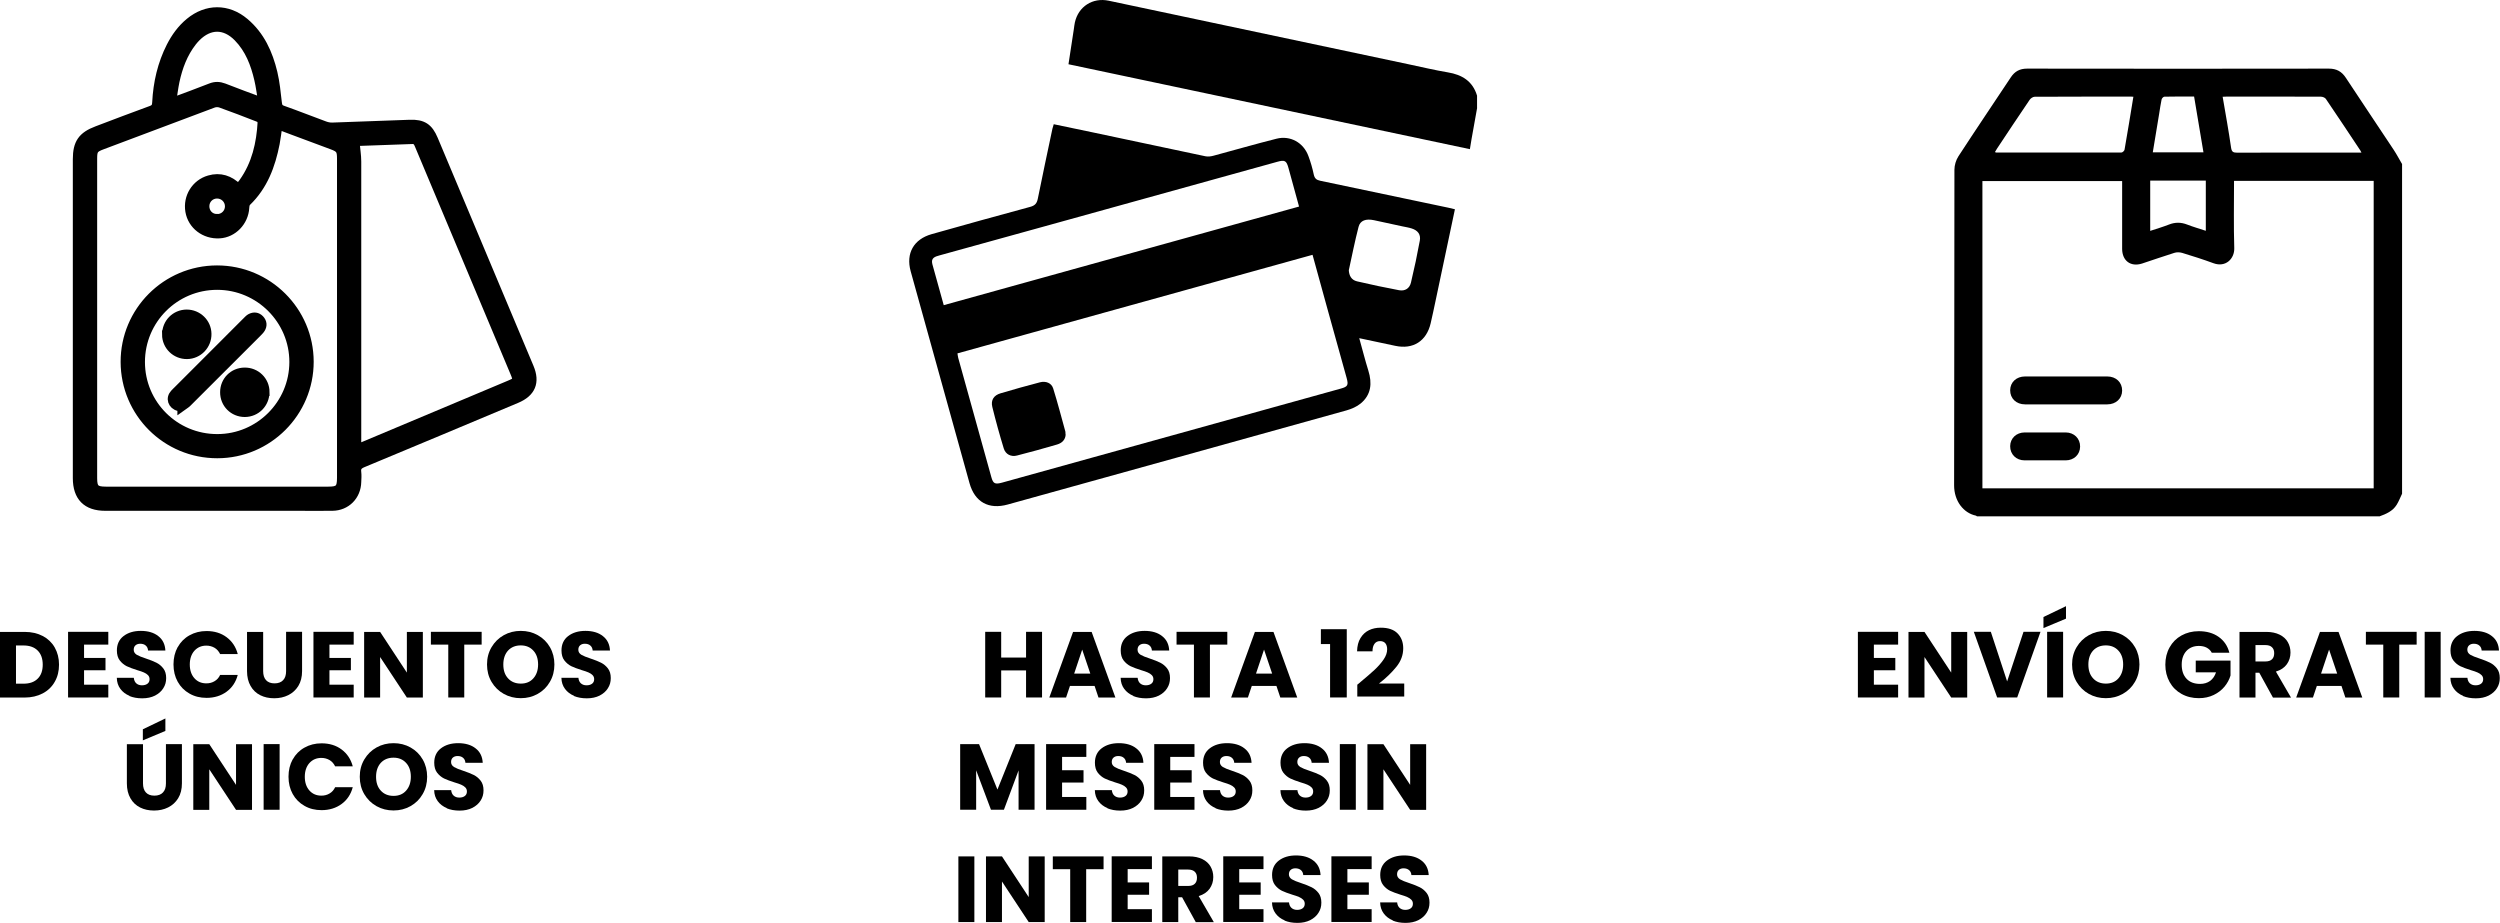<?xml version="1.0" encoding="UTF-8"?>
<svg id="Layer_2" data-name="Layer 2" xmlns="http://www.w3.org/2000/svg" viewBox="0 0 320.62 118.34">
  <defs>
    <style>
      .cls-1 {
        stroke: #000;
        stroke-miterlimit: 10;
      }

      .cls-2 {
        stroke-width: 0px;
      }
    </style>
  </defs>
  <g id="Layer_16" data-name="Layer 16">
    <g>
      <g>
        <path class="cls-1" d="m9.84,40.81c0-6.8,0-13.6,0-20.4,0-2.07.65-3.01,2.59-3.74,2.31-.87,4.61-1.76,6.93-2.6.51-.18.64-.44.66-.95.13-2.51.68-4.93,1.83-7.19.61-1.19,1.38-2.26,2.42-3.12,2.21-1.83,4.94-1.85,7.14,0,2.03,1.71,3.07,4.01,3.67,6.52.3,1.26.42,2.56.57,3.85.05.44.15.7.62.86,1.81.64,3.59,1.35,5.39,2.01.3.11.64.18.96.17,3.31-.11,6.62-.24,9.93-.36,1.68-.06,2.47.45,3.12,2,4.1,9.75,8.19,19.51,12.29,29.26.8,1.91.23,3.28-1.71,4.09-6.56,2.75-13.12,5.51-19.7,8.24-.55.23-.8.5-.72,1.1.05.41.02.84,0,1.26-.04,1.81-1.38,3.18-3.2,3.2-1.55.02-3.09,0-4.64,0-8.17,0-16.34,0-24.5,0-2.41,0-3.65-1.26-3.65-3.69,0-6.84,0-13.69,0-20.53Zm20.73-16.74c.23-.28.42-.49.58-.72,1.64-2.31,2.24-4.95,2.39-7.72,0-.16-.25-.43-.45-.5-1.6-.63-3.21-1.24-4.82-1.82-.26-.09-.61-.09-.87,0-4.77,1.78-9.53,3.57-14.29,5.37-1.01.38-1.15.58-1.15,1.65,0,13.66,0,27.33,0,40.99,0,1.29.3,1.59,1.61,1.59,9.51,0,19.03,0,28.54,0,1.33,0,1.61-.28,1.61-1.64,0-13.64,0-27.28,0-40.92,0-1.09-.15-1.31-1.19-1.69-1.67-.62-3.34-1.25-5.02-1.87-.59-.22-1.18-.45-1.8-.68-.12.82-.2,1.56-.34,2.29-.56,2.84-1.53,5.47-3.68,7.54-.16.15-.21.46-.22.7-.11,1.83-1.56,3.33-3.32,3.43-1.92.11-3.57-1.15-3.88-2.97-.31-1.83.77-3.6,2.55-4.11,1.42-.41,2.65-.01,3.76,1.08Zm15.04-5.84c.08.89.22,1.69.22,2.49.01,11.96,0,23.92,0,35.88,0,.26,0,.51,0,.84.3-.11.53-.19.75-.28,6.24-2.62,12.47-5.24,18.71-7.86,1.03-.43,1.06-.51.64-1.51-2.24-5.34-4.49-10.69-6.73-16.03-1.83-4.37-3.67-8.73-5.5-13.1-.16-.39-.32-.71-.83-.69-2.45.09-4.89.18-7.26.26Zm-12.01-5.2c-.17-1.02-.28-1.94-.49-2.83-.46-1.99-1.18-3.88-2.65-5.38-1.64-1.67-3.58-1.66-5.23-.01-.19.19-.36.39-.52.59-1.16,1.49-1.8,3.22-2.19,5.04-.17.82-.27,1.65-.42,2.59,1.74-.65,3.33-1.23,4.9-1.85.6-.24,1.13-.22,1.72,0,1.57.62,3.16,1.2,4.89,1.84Zm-5.77,14.93c.85,0,1.52-.66,1.52-1.5,0-.84-.69-1.51-1.53-1.5-.82.01-1.46.66-1.47,1.47-.01.86.63,1.52,1.48,1.52Z"/>
        <path class="cls-1" d="m15.97,46.43c-.02-6.55,5.3-11.88,11.86-11.89,6.55,0,11.89,5.31,11.9,11.85,0,6.54-5.32,11.88-11.87,11.88-6.57,0-11.87-5.29-11.89-11.85Zm2.12,0c0,5.4,4.38,9.75,9.78,9.74,5.36,0,9.73-4.37,9.74-9.73.01-5.38-4.38-9.77-9.76-9.77-5.4,0-9.76,4.37-9.76,9.76Z"/>
        <path class="cls-1" d="m23.25,52.26c-1-.02-1.5-.89-1.1-1.58.1-.17.24-.31.38-.45,3.04-3.04,6.08-6.08,9.12-9.12.14-.14.28-.29.45-.38.46-.24.9-.2,1.27.18.36.38.41.83.14,1.27-.12.2-.31.37-.48.55-2.98,2.98-5.95,5.96-8.94,8.93-.28.28-.65.47-.84.61Z"/>
        <path class="cls-1" d="m21.29,42.9c-.01-1.5,1.16-2.69,2.65-2.7,1.46,0,2.66,1.16,2.68,2.61.03,1.49-1.15,2.72-2.63,2.74-1.49.02-2.7-1.16-2.71-2.65Zm2.66.76c.26-.36.55-.59.51-.76-.05-.22-.35-.38-.54-.57-.17.19-.46.36-.47.56-.01.19.25.41.5.77Z"/>
        <path class="cls-1" d="m34.06,50.28c0,1.5-1.17,2.69-2.66,2.7-1.5,0-2.68-1.18-2.67-2.68,0-1.48,1.15-2.64,2.63-2.66,1.5-.02,2.7,1.15,2.71,2.64Zm-2.64-.77c-.27.38-.55.59-.53.78.02.2.31.38.49.57.19-.18.49-.33.52-.54.03-.19-.23-.42-.48-.81Z"/>
      </g>
      <g>
        <path class="cls-2" d="m5.48,81.56c.66.35,1.18.85,1.54,1.48.36.64.55,1.37.55,2.2s-.18,1.56-.55,2.2c-.36.64-.88,1.14-1.55,1.49-.67.35-1.44.53-2.32.53H0v-8.42h3.16c.89,0,1.66.18,2.33.53Zm-.65,5.48c.43-.42.65-1.02.65-1.8s-.22-1.38-.65-1.81-1.04-.65-1.81-.65h-.97v4.9h.97c.78,0,1.38-.21,1.81-.64Z"/>
        <path class="cls-2" d="m10.78,82.68v1.7h2.75v1.58h-2.75v1.85h3.11v1.64h-5.16v-8.42h5.16v1.64h-3.11Z"/>
        <path class="cls-2" d="m16.61,89.24c-.49-.2-.88-.5-1.17-.89s-.45-.86-.46-1.42h2.18c.03.31.14.55.32.71.18.16.42.25.72.25s.54-.07.72-.21c.18-.14.26-.33.26-.58,0-.21-.07-.38-.21-.52-.14-.14-.31-.25-.52-.34-.2-.09-.49-.19-.87-.3-.54-.17-.99-.34-1.33-.5-.34-.17-.64-.42-.89-.74s-.37-.76-.37-1.28c0-.78.28-1.4.85-1.84s1.31-.67,2.22-.67,1.68.22,2.24.67c.57.44.87,1.06.91,1.85h-2.22c-.02-.27-.12-.49-.3-.64-.18-.16-.42-.23-.71-.23-.25,0-.45.07-.6.2-.15.13-.23.32-.23.57,0,.27.13.48.38.64.26.15.66.32,1.2.49.54.18.99.36,1.33.53s.63.41.88.73c.25.32.37.73.37,1.24s-.12.92-.37,1.31c-.24.39-.6.7-1.06.94-.46.23-1.01.35-1.64.35s-1.17-.1-1.66-.3Z"/>
        <path class="cls-2" d="m22.79,83c.36-.65.86-1.16,1.51-1.52.64-.36,1.37-.55,2.19-.55,1,0,1.86.26,2.57.79.71.53,1.19,1.25,1.43,2.16h-2.26c-.17-.35-.41-.62-.71-.8-.31-.18-.66-.28-1.05-.28-.63,0-1.14.22-1.54.66-.39.44-.59,1.03-.59,1.76s.2,1.32.59,1.76c.39.44.9.66,1.54.66.39,0,.74-.09,1.05-.28.31-.18.55-.45.71-.8h2.26c-.24.91-.72,1.63-1.43,2.15-.71.52-1.57.79-2.57.79-.82,0-1.55-.18-2.19-.55-.64-.36-1.15-.87-1.51-1.52-.36-.65-.54-1.39-.54-2.22s.18-1.57.54-2.23Z"/>
        <path class="cls-2" d="m33.75,81.03v5.04c0,.5.12.89.37,1.16.25.27.61.41,1.09.41s.85-.14,1.1-.41c.26-.27.38-.66.38-1.16v-5.04h2.05v5.03c0,.75-.16,1.39-.48,1.91-.32.52-.75.91-1.29,1.18s-1.14.4-1.81.4-1.26-.13-1.78-.39c-.52-.26-.94-.65-1.24-1.18-.3-.52-.46-1.16-.46-1.91v-5.03h2.05Z"/>
        <path class="cls-2" d="m42.25,82.68v1.7h2.75v1.58h-2.75v1.85h3.11v1.64h-5.16v-8.42h5.16v1.64h-3.11Z"/>
        <path class="cls-2" d="m54.23,89.46h-2.05l-3.43-5.2v5.2h-2.05v-8.42h2.05l3.43,5.22v-5.22h2.05v8.42Z"/>
        <path class="cls-2" d="m61.77,81.03v1.64h-2.23v6.78h-2.05v-6.78h-2.23v-1.64h6.52Z"/>
        <path class="cls-2" d="m64.61,88.99c-.66-.37-1.18-.88-1.57-1.54-.39-.66-.58-1.4-.58-2.23s.19-1.56.58-2.22c.39-.66.91-1.17,1.57-1.54.66-.37,1.39-.55,2.18-.55s1.52.18,2.18.55c.66.37,1.18.88,1.56,1.54.38.66.57,1.4.57,2.22s-.19,1.57-.58,2.23c-.38.66-.9,1.17-1.56,1.54-.66.37-1.38.55-2.17.55s-1.52-.18-2.18-.55Zm3.79-1.99c.4-.45.61-1.04.61-1.78s-.2-1.34-.61-1.78c-.4-.44-.94-.67-1.61-.67s-1.22.22-1.63.66c-.4.44-.61,1.04-.61,1.79s.2,1.34.61,1.78c.4.44.95.67,1.63.67s1.21-.22,1.61-.67Z"/>
        <path class="cls-2" d="m73.63,89.24c-.49-.2-.88-.5-1.17-.89s-.45-.86-.46-1.42h2.18c.03.31.14.55.32.71.18.16.42.25.72.25s.54-.07.72-.21c.18-.14.26-.33.26-.58,0-.21-.07-.38-.21-.52-.14-.14-.31-.25-.52-.34-.2-.09-.49-.19-.87-.3-.54-.17-.99-.34-1.33-.5-.34-.17-.64-.42-.89-.74s-.37-.76-.37-1.28c0-.78.28-1.4.85-1.84s1.31-.67,2.22-.67,1.68.22,2.24.67c.57.44.87,1.06.91,1.85h-2.22c-.02-.27-.12-.49-.3-.64-.18-.16-.42-.23-.71-.23-.25,0-.45.07-.6.2-.15.13-.23.32-.23.57,0,.27.13.48.38.64.26.15.66.32,1.2.49.54.18.99.36,1.33.53s.63.41.88.73c.25.32.37.73.37,1.24s-.12.92-.37,1.31c-.24.39-.6.7-1.06.94-.46.23-1.01.35-1.64.35s-1.17-.1-1.66-.3Z"/>
        <path class="cls-2" d="m18.34,95.43v5.04c0,.5.12.89.37,1.16.25.27.61.41,1.09.41s.85-.14,1.1-.41c.26-.27.38-.66.38-1.16v-5.04h2.05v5.03c0,.75-.16,1.39-.48,1.91-.32.52-.75.91-1.29,1.18s-1.14.4-1.81.4-1.26-.13-1.78-.39c-.52-.26-.94-.65-1.24-1.18-.3-.52-.46-1.16-.46-1.91v-5.03h2.05Zm2.87-1.69l-2.89,1.21v-1.42l2.89-1.39v1.6Z"/>
        <path class="cls-2" d="m32.32,103.86h-2.05l-3.43-5.2v5.2h-2.05v-8.42h2.05l3.43,5.22v-5.22h2.05v8.42Z"/>
        <path class="cls-2" d="m35.86,95.43v8.42h-2.05v-8.42h2.05Z"/>
        <path class="cls-2" d="m37.54,97.4c.36-.65.86-1.16,1.51-1.52.64-.36,1.37-.55,2.19-.55,1,0,1.86.26,2.57.79.71.53,1.19,1.25,1.43,2.16h-2.26c-.17-.35-.41-.62-.71-.8-.31-.18-.66-.28-1.05-.28-.63,0-1.14.22-1.54.66-.39.44-.59,1.03-.59,1.76s.2,1.32.59,1.76c.39.44.9.66,1.54.66.39,0,.74-.09,1.05-.28.31-.18.55-.45.71-.8h2.26c-.24.91-.72,1.63-1.43,2.15-.71.52-1.57.79-2.57.79-.82,0-1.55-.18-2.19-.55-.64-.36-1.15-.87-1.51-1.52s-.54-1.39-.54-2.22.18-1.57.54-2.23Z"/>
        <path class="cls-2" d="m48.29,103.39c-.66-.37-1.18-.88-1.57-1.54-.39-.66-.58-1.4-.58-2.23s.19-1.56.58-2.22c.39-.66.91-1.17,1.57-1.54.66-.37,1.39-.55,2.18-.55s1.52.18,2.18.55c.66.37,1.18.88,1.56,1.54.38.66.57,1.4.57,2.22s-.19,1.57-.58,2.23c-.38.66-.9,1.17-1.56,1.54-.66.37-1.38.55-2.17.55s-1.52-.18-2.18-.55Zm3.79-1.99c.4-.45.61-1.04.61-1.78s-.2-1.34-.61-1.78c-.4-.44-.94-.67-1.61-.67s-1.22.22-1.63.66c-.4.44-.61,1.04-.61,1.79s.2,1.34.61,1.78c.4.44.95.67,1.63.67s1.21-.22,1.61-.67Z"/>
        <path class="cls-2" d="m57.31,103.64c-.49-.2-.88-.5-1.17-.89s-.45-.86-.46-1.42h2.18c.03.31.14.55.32.71.18.16.42.25.72.25s.54-.07.72-.21c.18-.14.26-.33.26-.58,0-.21-.07-.38-.21-.52-.14-.14-.31-.25-.52-.34-.2-.09-.49-.19-.87-.3-.54-.17-.99-.34-1.33-.5-.34-.17-.64-.42-.89-.74s-.37-.76-.37-1.28c0-.78.28-1.4.85-1.84s1.31-.67,2.22-.67,1.68.22,2.24.67c.57.44.87,1.06.91,1.85h-2.22c-.02-.27-.12-.49-.3-.64-.18-.16-.42-.23-.71-.23-.25,0-.45.07-.6.2-.15.13-.23.32-.23.57,0,.27.13.48.38.64.26.15.66.32,1.2.49.54.18.99.36,1.33.53s.63.41.88.73c.25.32.37.73.37,1.24s-.12.92-.37,1.31c-.24.39-.6.7-1.06.94-.46.23-1.01.35-1.64.35s-1.17-.1-1.66-.3Z"/>
      </g>
    </g>
    <g>
      <g>
        <path class="cls-2" d="m189.44,13.83c-.24,1.34-.48,2.68-.72,4.02-.07.39-.13.79-.21,1.28-17.16-3.63-34.28-7.25-51.48-10.89.24-1.55.46-3.04.69-4.52.04-.28.07-.56.13-.84.45-2.04,2.28-3.22,4.33-2.79,12.84,2.72,25.67,5.44,38.5,8.16,1.67.35,3.32.75,5,1.03,1.83.3,3.19,1.13,3.75,2.99v1.57Z"/>
        <path class="cls-2" d="m186.59,26.84c-.84,3.97-1.66,7.87-2.49,11.78-.2.95-.4,1.9-.62,2.84-.53,2.29-2.26,3.39-4.55,2.89-1.5-.32-2.99-.64-4.61-.98.41,1.46.75,2.82,1.17,4.17.5,1.61.37,3.08-.98,4.2-.51.42-1.18.71-1.82.89-14.48,4.04-28.96,8.05-43.44,12.07-2.44.68-4.23-.3-4.91-2.73-2.52-9.06-5.04-18.12-7.55-27.19-.63-2.29.39-4.1,2.69-4.75,4.21-1.18,8.42-2.37,12.64-3.5.63-.17.86-.46.98-1.06.6-2.99,1.24-5.97,1.87-8.96.04-.18.1-.35.17-.58,1.75.37,3.46.72,5.16,1.08,4.76,1.01,9.52,2.03,14.29,3.03.33.07.71.02,1.04-.07,2.69-.72,5.37-1.5,8.08-2.18,1.77-.45,3.46.5,4.09,2.22.29.77.52,1.57.69,2.38.11.49.34.69.82.79,5.48,1.14,10.97,2.3,16.45,3.46.25.05.5.12.84.2Zm-63.8,18.47c.04.22.05.41.1.59,1.41,5.1,2.83,10.2,4.25,15.3.23.83.47.94,1.36.7,14.48-4.02,28.96-8.04,43.44-12.06.91-.25,1.02-.44.76-1.38-.81-2.91-1.62-5.83-2.43-8.74-.64-2.32-1.28-4.64-1.94-7.04-15.21,4.22-30.36,8.43-45.54,12.64Zm-1.77-6.17c15.23-4.23,30.39-8.44,45.58-12.65-.47-1.72-.92-3.34-1.36-4.96-.26-.93-.46-1.05-1.43-.78-9.72,2.7-19.45,5.39-29.17,8.09-4.71,1.31-9.43,2.61-14.14,3.91-.58.16-1.14.32-.93,1.12.47,1.73.96,3.46,1.46,5.26Zm51.96-4.53c.03.75.34,1.3,1.05,1.47,1.79.42,3.59.8,5.4,1.14.76.14,1.34-.23,1.52-.97.43-1.79.81-3.59,1.14-5.4.14-.79-.26-1.3-1.04-1.55-.4-.13-.83-.19-1.24-.28-1.2-.26-2.4-.53-3.6-.78-1.04-.22-1.77.03-1.98.86-.47,1.82-.84,3.68-1.24,5.52Z"/>
        <path class="cls-2" d="m136.67,55.7c-.02.67-.45,1.12-1.11,1.31-1.7.5-3.41.97-5.13,1.41-.76.2-1.47-.15-1.7-.91-.54-1.76-1.03-3.54-1.47-5.33-.21-.87.2-1.49,1.06-1.74,1.68-.5,3.36-.97,5.05-1.41.76-.2,1.49.09,1.7.79.57,1.82,1.05,3.68,1.56,5.52.02.09.01.19.02.37Z"/>
      </g>
      <g>
        <path class="cls-2" d="m133.64,81.03v8.42h-2.05v-3.47h-3.19v3.47h-2.05v-8.42h2.05v3.3h3.19v-3.3h2.05Z"/>
        <path class="cls-2" d="m140.36,87.97h-3.14l-.5,1.49h-2.15l3.05-8.42h2.38l3.05,8.42h-2.17l-.5-1.49Zm-.53-1.58l-1.04-3.08-1.03,3.08h2.08Z"/>
        <path class="cls-2" d="m145.35,89.24c-.49-.2-.88-.5-1.17-.89s-.45-.86-.46-1.42h2.18c.03.31.14.55.32.71.18.16.42.25.72.25s.54-.07.72-.21c.18-.14.26-.33.26-.58,0-.21-.07-.38-.21-.52-.14-.14-.31-.25-.52-.34-.2-.09-.49-.19-.87-.3-.54-.17-.99-.34-1.33-.5-.34-.17-.64-.42-.89-.74s-.37-.76-.37-1.28c0-.78.28-1.4.85-1.84s1.31-.67,2.22-.67,1.68.22,2.24.67c.57.44.87,1.06.91,1.85h-2.22c-.02-.27-.12-.49-.3-.64-.18-.16-.42-.23-.71-.23-.25,0-.45.07-.6.2-.15.13-.23.32-.23.57,0,.27.13.48.38.64.26.15.66.32,1.2.49.54.18.99.36,1.33.53s.63.41.88.73c.25.32.37.73.37,1.24s-.12.92-.37,1.31c-.24.39-.6.7-1.06.94-.46.23-1.01.35-1.64.35s-1.17-.1-1.66-.3Z"/>
        <path class="cls-2" d="m157.4,81.03v1.64h-2.23v6.78h-2.05v-6.78h-2.23v-1.64h6.52Z"/>
        <path class="cls-2" d="m163.68,87.97h-3.14l-.5,1.49h-2.15l3.05-8.42h2.38l3.05,8.42h-2.17l-.5-1.49Zm-.53-1.58l-1.04-3.08-1.03,3.08h2.08Z"/>
        <path class="cls-2" d="m169.4,82.6v-1.91h3.32v8.76h-2.14v-6.85h-1.19Z"/>
        <path class="cls-2" d="m174.43,87.51c.78-.65,1.4-1.18,1.85-1.6s.83-.85,1.15-1.31.47-.9.47-1.33c0-.33-.08-.58-.23-.77-.15-.18-.38-.28-.68-.28s-.54.11-.71.34c-.17.23-.26.55-.26.97h-1.98c.02-.68.16-1.25.44-1.7.28-.46.64-.79,1.09-1.01.45-.22.95-.32,1.51-.32.95,0,1.67.24,2.15.73.48.49.73,1.12.73,1.91,0,.86-.29,1.65-.88,2.38s-1.33,1.45-2.23,2.14h3.24v1.67h-6.02v-1.52c.27-.22.4-.32.37-.3Z"/>
        <path class="cls-2" d="m132.68,95.43v8.42h-2.05v-5.05l-1.88,5.05h-1.66l-1.9-5.06v5.06h-2.05v-8.42h2.42l2.36,5.83,2.34-5.83h2.41Z"/>
        <path class="cls-2" d="m136.21,97.08v1.7h2.75v1.58h-2.75v1.85h3.11v1.64h-5.16v-8.42h5.16v1.64h-3.11Z"/>
        <path class="cls-2" d="m142.04,103.64c-.49-.2-.88-.5-1.17-.89s-.45-.86-.46-1.42h2.18c.03.31.14.55.32.71.18.16.42.25.72.25s.54-.07.72-.21c.18-.14.26-.33.26-.58,0-.21-.07-.38-.21-.52-.14-.14-.31-.25-.52-.34-.2-.09-.49-.19-.87-.3-.54-.17-.99-.34-1.33-.5-.34-.17-.64-.42-.89-.74s-.37-.76-.37-1.28c0-.78.28-1.4.85-1.84s1.31-.67,2.22-.67,1.68.22,2.24.67c.57.44.87,1.06.91,1.85h-2.22c-.02-.27-.12-.49-.3-.64-.18-.16-.42-.23-.71-.23-.25,0-.45.07-.6.2-.15.13-.23.32-.23.57,0,.27.13.48.38.64.26.15.66.32,1.2.49.54.18.99.36,1.33.53s.63.41.88.73c.25.32.37.73.37,1.24s-.12.92-.37,1.31c-.24.39-.6.7-1.06.94-.46.23-1.01.35-1.64.35s-1.17-.1-1.66-.3Z"/>
        <path class="cls-2" d="m150.08,97.08v1.7h2.75v1.58h-2.75v1.85h3.11v1.64h-5.16v-8.42h5.16v1.64h-3.11Z"/>
        <path class="cls-2" d="m155.91,103.64c-.49-.2-.88-.5-1.17-.89s-.45-.86-.46-1.42h2.18c.03.31.14.55.32.71.18.16.42.25.72.25s.54-.07.72-.21c.18-.14.26-.33.26-.58,0-.21-.07-.38-.21-.52-.14-.14-.31-.25-.52-.34-.2-.09-.49-.19-.87-.3-.54-.17-.99-.34-1.33-.5-.34-.17-.64-.42-.89-.74s-.37-.76-.37-1.28c0-.78.28-1.4.85-1.84s1.31-.67,2.22-.67,1.68.22,2.24.67c.57.44.87,1.06.91,1.85h-2.22c-.02-.27-.12-.49-.3-.64-.18-.16-.42-.23-.71-.23-.25,0-.45.07-.6.2-.15.13-.23.32-.23.57,0,.27.13.48.38.64.26.15.66.32,1.2.49.54.18.99.36,1.33.53s.63.41.88.73c.25.32.37.73.37,1.24s-.12.92-.37,1.31c-.24.39-.6.7-1.06.94-.46.23-1.01.35-1.64.35s-1.17-.1-1.66-.3Z"/>
        <path class="cls-2" d="m165.84,103.64c-.49-.2-.88-.5-1.17-.89s-.45-.86-.46-1.42h2.18c.03.31.14.55.32.71.18.16.42.25.72.25s.54-.07.72-.21c.18-.14.26-.33.26-.58,0-.21-.07-.38-.21-.52-.14-.14-.31-.25-.52-.34-.2-.09-.49-.19-.87-.3-.54-.17-.99-.34-1.33-.5-.34-.17-.64-.42-.89-.74s-.37-.76-.37-1.28c0-.78.28-1.4.85-1.84s1.31-.67,2.22-.67,1.68.22,2.24.67c.57.44.87,1.06.91,1.85h-2.22c-.02-.27-.12-.49-.3-.64-.18-.16-.42-.23-.71-.23-.25,0-.45.07-.6.2-.15.13-.23.32-.23.57,0,.27.13.48.38.64.26.15.66.32,1.2.49.54.18.99.36,1.33.53s.63.41.88.73c.25.32.37.73.37,1.24s-.12.92-.37,1.31c-.24.39-.6.7-1.06.94-.46.23-1.01.35-1.64.35s-1.17-.1-1.66-.3Z"/>
        <path class="cls-2" d="m173.88,95.43v8.42h-2.05v-8.42h2.05Z"/>
        <path class="cls-2" d="m182.9,103.86h-2.05l-3.43-5.2v5.2h-2.05v-8.42h2.05l3.43,5.22v-5.22h2.05v8.42Z"/>
        <path class="cls-2" d="m124.96,109.83v8.42h-2.05v-8.42h2.05Z"/>
        <path class="cls-2" d="m133.98,118.25h-2.05l-3.43-5.2v5.2h-2.05v-8.42h2.05l3.43,5.22v-5.22h2.05v8.42Z"/>
        <path class="cls-2" d="m141.53,109.83v1.64h-2.23v6.78h-2.05v-6.78h-2.23v-1.64h6.52Z"/>
        <path class="cls-2" d="m144.62,111.47v1.7h2.75v1.58h-2.75v1.85h3.11v1.64h-5.16v-8.42h5.16v1.64h-3.11Z"/>
        <path class="cls-2" d="m153.35,118.25l-1.75-3.18h-.49v3.18h-2.05v-8.42h3.44c.66,0,1.23.12,1.7.35.47.23.82.55,1.05.95.23.4.35.85.35,1.35,0,.56-.16,1.06-.47,1.5-.32.44-.78.75-1.4.94l1.94,3.34h-2.32Zm-2.24-4.63h1.27c.38,0,.66-.09.85-.28.19-.18.28-.44.28-.78,0-.32-.09-.57-.28-.76-.19-.18-.47-.28-.85-.28h-1.27v2.09Z"/>
        <path class="cls-2" d="m158.93,111.47v1.7h2.75v1.58h-2.75v1.85h3.11v1.64h-5.16v-8.42h5.16v1.64h-3.11Z"/>
        <path class="cls-2" d="m164.76,118.04c-.49-.2-.88-.5-1.17-.89-.29-.39-.45-.86-.46-1.42h2.18c.03.31.14.55.32.71.18.16.42.25.72.25s.54-.07.72-.21c.18-.14.26-.33.26-.58,0-.21-.07-.38-.21-.52-.14-.14-.31-.25-.52-.34-.2-.09-.49-.19-.87-.3-.54-.17-.99-.34-1.33-.5-.34-.17-.64-.42-.89-.74s-.37-.76-.37-1.28c0-.78.28-1.4.85-1.84s1.31-.67,2.22-.67,1.68.22,2.24.67c.57.44.87,1.06.91,1.85h-2.22c-.02-.27-.12-.49-.3-.64s-.42-.23-.71-.23c-.25,0-.45.07-.6.2-.15.13-.23.32-.23.57,0,.27.13.48.38.64.26.15.66.32,1.2.49.54.18.99.36,1.33.53s.63.41.88.73c.25.32.37.73.37,1.24s-.12.92-.37,1.31c-.24.39-.6.7-1.06.94-.46.23-1.01.35-1.64.35s-1.17-.1-1.66-.3Z"/>
        <path class="cls-2" d="m172.8,111.47v1.7h2.75v1.58h-2.75v1.85h3.11v1.64h-5.16v-8.42h5.16v1.64h-3.11Z"/>
        <path class="cls-2" d="m178.63,118.04c-.49-.2-.88-.5-1.17-.89-.29-.39-.45-.86-.46-1.42h2.18c.03.31.14.55.32.71.18.16.42.25.72.25s.54-.07.72-.21c.18-.14.26-.33.26-.58,0-.21-.07-.38-.21-.52-.14-.14-.31-.25-.52-.34-.2-.09-.49-.19-.87-.3-.54-.17-.99-.34-1.33-.5-.34-.17-.64-.42-.89-.74s-.37-.76-.37-1.28c0-.78.28-1.4.85-1.84s1.31-.67,2.22-.67,1.68.22,2.24.67c.57.44.87,1.06.91,1.85h-2.22c-.02-.27-.12-.49-.3-.64s-.42-.23-.71-.23c-.25,0-.45.07-.6.2-.15.13-.23.32-.23.57,0,.27.13.48.38.64.26.15.66.32,1.2.49.54.18.99.36,1.33.53s.63.41.88.73c.25.32.37.73.37,1.24s-.12.92-.37,1.31c-.24.39-.6.7-1.06.94-.46.23-1.01.35-1.64.35s-1.17-.1-1.66-.3Z"/>
      </g>
    </g>
    <g>
      <g>
        <path class="cls-2" d="m305.13,66.22h-51.59s-.09-.08-.13-.09c-1.62-.34-2.8-1.9-2.8-3.88.04-13.49.01-26.99.04-40.48,0-.58.2-1.24.51-1.72,2.21-3.4,4.48-6.75,6.72-10.13.51-.77,1.15-1.12,2.1-1.12,12.9.02,25.79.02,38.69,0,.99,0,1.65.37,2.18,1.18,2.03,3.09,4.1,6.15,6.14,9.24.39.59.71,1.21,1.07,1.82v42.28c-.23.48-.42.98-.7,1.43-.51.81-1.35,1.17-2.21,1.48Zm-.71-3.61V23.2h-17.91c0,2.9-.06,5.77.03,8.62.04,1.36-1.1,2.51-2.66,1.94-1.33-.49-2.68-.92-4.03-1.33-.31-.09-.7-.1-1,0-1.39.43-2.76.92-4.14,1.37-1.45.46-2.54-.35-2.55-1.87,0-2.71,0-5.42,0-8.13,0-.2,0-.39,0-.58h-17.92v39.41h50.18Zm-30.81-50.2c-.13-.01-.21-.02-.28-.02-4.13,0-8.26,0-12.39.02-.22,0-.51.2-.64.39-1.42,2.08-2.81,4.19-4.2,6.28-.09.13-.16.28-.25.42.07.03.1.06.13.06,5.36,0,10.72,0,16.09,0,.14,0,.38-.22.4-.37.39-2.24.76-4.48,1.13-6.77Zm11.44,0c.38,2.22.77,4.36,1.08,6.52.08.54.26.65.77.65,5.1-.02,10.2-.01,15.3-.01h.65c-.08-.15-.11-.21-.14-.27-1.47-2.21-2.93-4.42-4.42-6.61-.11-.17-.42-.29-.64-.29-4.04-.02-8.07-.01-12.11-.01-.15,0-.29.01-.49.02Zm-9.29,10.76v6.44c.83-.27,1.63-.51,2.4-.81.79-.31,1.54-.31,2.34,0,.77.3,1.58.53,2.39.8v-6.44h-7.13Zm5.63-10.79c-1.31,0-2.56-.01-3.81.02-.13,0-.33.21-.36.36-.13.6-.21,1.21-.31,1.82-.27,1.65-.54,3.3-.82,4.96h6.5c-.4-2.4-.8-4.76-1.2-7.15Z"/>
        <path class="cls-2" d="m264.98,48.28c1.76,0,3.51,0,5.27,0,1.13,0,1.92.76,1.91,1.82-.01,1.02-.8,1.76-1.91,1.76-3.51,0-7.03,0-10.54,0-1.13,0-1.92-.76-1.91-1.82.01-1.02.8-1.76,1.91-1.76,1.76,0,3.51,0,5.27,0Z"/>
        <path class="cls-2" d="m262.29,55.46c.88,0,1.76,0,2.63,0,1.08,0,1.86.78,1.85,1.82-.01,1.01-.79,1.76-1.85,1.76-1.76,0-3.51,0-5.27,0-1.08,0-1.86-.78-1.85-1.82.01-1.01.79-1.75,1.85-1.76.88,0,1.76,0,2.63,0Z"/>
      </g>
      <g>
        <path class="cls-2" d="m240.32,82.68v1.7h2.75v1.58h-2.75v1.85h3.11v1.64h-5.16v-8.42h5.16v1.64h-3.11Z"/>
        <path class="cls-2" d="m252.29,89.46h-2.05l-3.43-5.2v5.2h-2.05v-8.42h2.05l3.43,5.22v-5.22h2.05v8.42Z"/>
        <path class="cls-2" d="m261.69,81.03l-2.99,8.42h-2.57l-2.99-8.42h2.18l2.09,6.36,2.1-6.36h2.17Z"/>
        <path class="cls-2" d="m264.96,79.34l-2.89,1.21v-1.42l2.89-1.39v1.6Zm-.37,1.69v8.42h-2.05v-8.42h2.05Z"/>
        <path class="cls-2" d="m267.89,88.99c-.66-.37-1.18-.88-1.57-1.54-.39-.66-.58-1.4-.58-2.23s.19-1.56.58-2.22c.39-.66.91-1.17,1.57-1.54.66-.37,1.39-.55,2.18-.55s1.52.18,2.18.55c.66.37,1.18.88,1.56,1.54.38.66.57,1.4.57,2.22s-.19,1.57-.58,2.23c-.38.66-.9,1.17-1.56,1.54-.66.37-1.38.55-2.17.55s-1.52-.18-2.18-.55Zm3.79-1.99c.4-.45.61-1.04.61-1.78s-.2-1.34-.61-1.78c-.4-.44-.94-.67-1.61-.67s-1.22.22-1.63.66c-.4.44-.61,1.04-.61,1.79s.2,1.34.61,1.78c.4.44.95.67,1.63.67s1.21-.22,1.61-.67Z"/>
        <path class="cls-2" d="m283.65,83.7c-.15-.28-.37-.49-.65-.64-.28-.15-.62-.22-1-.22-.66,0-1.2.22-1.6.65-.4.44-.6,1.02-.6,1.75,0,.78.21,1.38.63,1.82.42.44,1,.65,1.73.65.5,0,.93-.13,1.28-.38.35-.26.6-.62.76-1.1h-2.6v-1.51h4.46v1.91c-.15.51-.41.99-.77,1.43-.36.44-.83.8-1.39,1.07s-1.19.41-1.9.41c-.83,0-1.57-.18-2.23-.55-.65-.36-1.16-.87-1.52-1.52-.36-.65-.55-1.39-.55-2.22s.18-1.57.55-2.23c.36-.65.87-1.16,1.52-1.52.65-.36,1.39-.55,2.22-.55,1.01,0,1.86.24,2.55.73.69.49,1.15,1.16,1.37,2.03h-2.27Z"/>
        <path class="cls-2" d="m291.5,89.46l-1.75-3.18h-.49v3.18h-2.05v-8.42h3.44c.66,0,1.23.12,1.7.35.47.23.82.55,1.05.95.23.4.35.85.35,1.35,0,.56-.16,1.06-.47,1.5-.32.44-.78.75-1.4.94l1.94,3.34h-2.32Zm-2.24-4.63h1.27c.38,0,.66-.09.85-.28.19-.18.28-.44.28-.78s-.09-.57-.28-.76-.47-.28-.85-.28h-1.27v2.09Z"/>
        <path class="cls-2" d="m300.27,87.97h-3.14l-.5,1.49h-2.15l3.05-8.42h2.38l3.05,8.42h-2.17l-.5-1.49Zm-.53-1.58l-1.04-3.08-1.03,3.08h2.08Z"/>
        <path class="cls-2" d="m309.93,81.03v1.64h-2.23v6.78h-2.05v-6.78h-2.23v-1.64h6.52Z"/>
        <path class="cls-2" d="m313.01,81.03v8.42h-2.05v-8.42h2.05Z"/>
        <path class="cls-2" d="m315.89,89.24c-.49-.2-.88-.5-1.17-.89s-.45-.86-.46-1.42h2.18c.03.31.14.55.32.71.18.16.42.25.72.25s.54-.07.72-.21c.18-.14.26-.33.26-.58,0-.21-.07-.38-.21-.52-.14-.14-.31-.25-.52-.34-.2-.09-.49-.19-.87-.3-.54-.17-.99-.34-1.33-.5-.34-.17-.64-.42-.89-.74s-.37-.76-.37-1.28c0-.78.28-1.4.85-1.84s1.31-.67,2.22-.67,1.68.22,2.24.67c.57.44.87,1.06.91,1.85h-2.22c-.02-.27-.12-.49-.3-.64-.18-.16-.42-.23-.71-.23-.25,0-.45.07-.6.2-.15.13-.23.32-.23.57,0,.27.13.48.38.64.26.15.66.32,1.2.49.54.18.99.36,1.33.53s.63.41.88.73c.25.32.37.73.37,1.24s-.12.92-.37,1.31c-.24.39-.6.7-1.06.94-.46.23-1.01.35-1.64.35s-1.17-.1-1.66-.3Z"/>
      </g>
    </g>
  </g>
</svg>